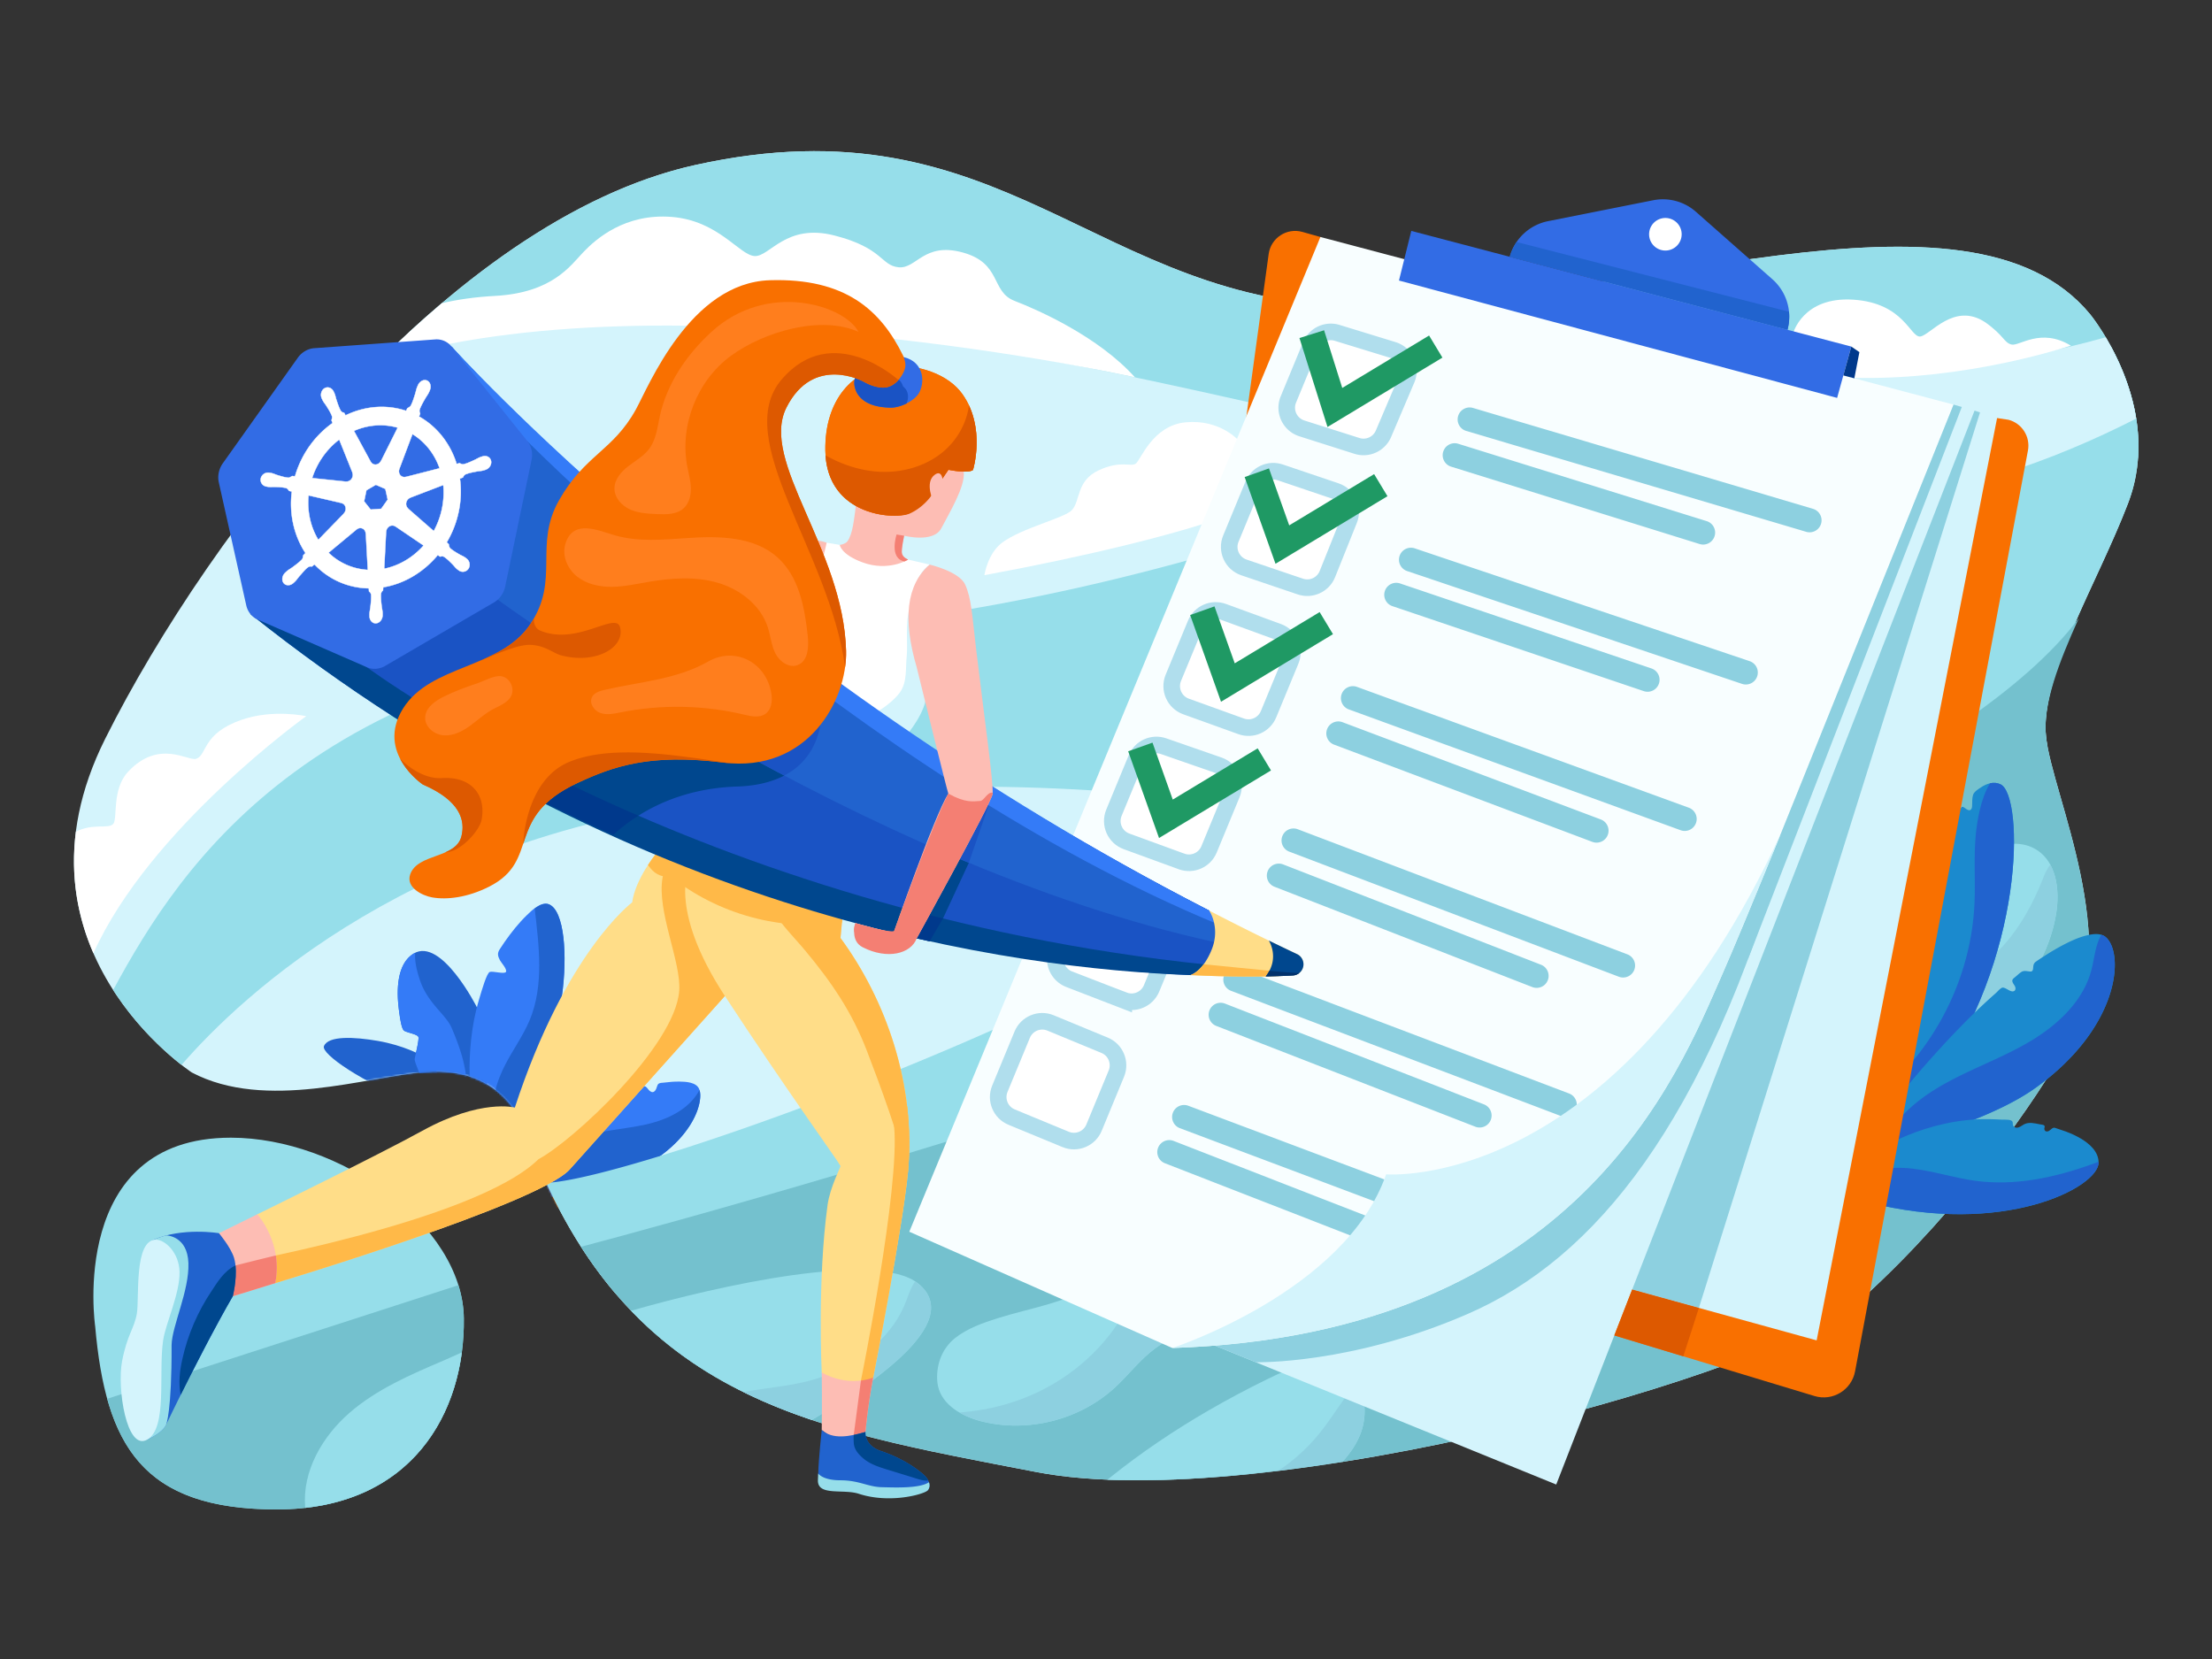 <svg viewBox="0 0 1200 900" xmlns="http://www.w3.org/2000/svg"><rect x="0" y="0" width="1200" height="900" fill="#333333" stroke="none"/><g fill="none" fill-rule="evenodd"><path d="M104.074 581.83s-103.663-67.771-47-181.057c56.663-113.286 186.048-281.486 319.891-311.206 168.333-37.378 217.5 75.824 361 76.641 143.5.815 329.815-76.042 395.975 4.354 0 0 40.77 49.586 20.52 102.461-16.79 43.854-48 94.287-44.5 126.644 3.5 32.356 42.4 110.844 11.7 166.6-16.41 29.813-57.53 89.1-110.353 137.18-45.963 41.839-325.342 119.076-449.342 95.076S337.378 759.85 284.298 612.189c0 0-10.506-34.008-53.333-30.666-32.052 2.501-86.752 21.421-126.891.307" fill="#D4F4FC"></path><mask id="mask-2" fill="#fff"><path d="M376.965 89.567c-133.843 29.72-263.228 197.92-319.891 311.206-12.125 24.242-16.91 46.396-16.938 66.251v.378c.112 72.701 63.938 114.428 63.938 114.428 40.139 21.114 94.839 2.195 126.891-.306 42.826-3.343 53.333 30.665 53.333 30.665 53.079 147.66 153.667 162.334 277.666 186.334 124 24 403.379-53.237 449.343-95.076 52.823-48.08 93.943-107.367 110.353-137.18 30.7-55.756-8.2-134.243-11.7-166.6-3.5-32.356 27.71-82.79 44.5-126.644 20.25-52.875-20.52-102.46-20.52-102.46-44.29-53.816-142.412-37.171-245.492-20.527-50.915 8.22-103.039 16.442-150.484 16.172C614.785 165.507 561.124 82 441.922 82c-19.663 0-41.121 2.275-64.957 7.567z"></path></mask><path d="M235.719 577.4c-.686-.393-7.409-5.03-7.409-5.03s-9.15-5.236-23.313-7.681c-12.908-2.228-26.908-2.916-29.257 2.833-1.725 4.224 21.331 20.04 49.666 30.756 28.336 10.717 17.5 4.917 17.5 4.917l-7.187-25.795z" fill="#2163CE" mask="url(#mask-2)"></path><path d="M258.711 546.418s-19.247-38.145-34.247-29.145c-9.316 5.589-9.375 20.147-8.082 30.377.789 6.243 1.528 10.009 2.591 11.259 1.062 1.25 7.428 1.989 7.991 3.614.562 1.625-1.938 10.938-2 12-.063 1.063.873 3.366 2.726 8.072 3.296 8.373 9.691 20.986 19.774 26.428h10.5l6.25-21.25-5.503-41.355z" fill="#2163CE" mask="url(#mask-2)"></path><path d="M227.9 531.976c-1.655-4.842-2.999-9.97-2.684-15.112a9.715 9.715 0 00-.752.409c-9.316 5.589-9.375 20.146-8.082 30.377.789 6.242 1.529 10.009 2.591 11.259 1.063 1.25 7.429 1.989 7.991 3.614.563 1.625-1.937 10.937-2 12-.062 1.062.874 3.365 2.727 8.071 3.296 8.373 9.69 20.986 19.773 26.429h5.813l.001-.092c-.118-19.581 2.019-27.408-8.314-51.408-3.079-7.151-12.834-13.167-17.064-25.547" fill="#347BF7" mask="url(#mask-2)"></path><path d="M308.964 627.689c2.333.667 60.51-4.765 60.515 12.976.002 10.483-40.515 18.024-71.182 14.358-30.667-3.667 1.667-24.786 1.667-24.786l9-2.548z" fill="#F97000" mask="url(#mask-2)"></path><path d="M338.464 592.38c1.647-1.008 3.955-1.376 5.789-1.869 1.409-.379 3.823-1.491 5.257-1.282 1.462.213 1.952 1.905 3.207 2.765.414.283.895.529 1.395.481.633-.06 1.127-.564 1.5-1.078.633-.872.826-2.668 1.51-3.337.718-.702 2.101-.622 3.059-.742 2.797-.354 5.621-.599 8.441-.561 3.412.046 9.071.274 10.675 4.018 3.588 8.371-7.145 47.748-85.333 59.473l-23.775-16.093 68.275-41.775" fill="#347BF7" mask="url(#mask-2)"></path><path d="M293.964 650.249c76.706-11.504 88.487-49.615 85.52-58.961-5.464 10.462-17.299 16.058-28.831 18.676-11.622 2.639-23.762 3.048-35.033 6.918-13.362 4.589-24.923 14.144-32.088 26.306l10.432 7.061z" fill="#2163CE" mask="url(#mask-2)"></path><path d="M257.714 604.523l-1.354-2.164s-5.424-30.312 3.536-60.215c1.503-5.016 4.151-14.288 5.818-14.871 1.666-.584 7.916 1.333 8.75 0 .854-1.368-2.63-5.142-3.227-6.294-1.257-2.431-1.593-3.877.024-6.258.868-1.277 1.69-2.583 2.579-3.847 3.558-5.068 7.443-10.005 11.897-14.319 2.666-2.582 7.665-7.578 11.893-6.032 8.667 3.166 10.265 28.219 7.216 49.692-3.049 21.474-14.716 58.141-14.716 58.141l-5.833 13.833-26.583-7.666z" fill="#347BF7" mask="url(#mask-2)"></path><path d="M297.63 490.523c-2.061-.753-4.712.299-7.558 2.346 2.333 20.322 5.128 41.656-2.716 60.522-3.62 8.704-9.331 16.368-13.565 24.789-3.162 6.29-10.289 22.495-1.004 26.179 3.856 1.529 8.925 1.92 14.157 1.552l3.186-7.555s11.667-36.667 14.716-58.141c3.049-21.473 1.451-46.526-7.216-49.692" fill="#2163CE" mask="url(#mask-2)"></path><path d="M642.267 679.616c13.978-2.792 28.441-6.163 39.542-15.104 13.166-10.607 19.565-27.413 23.826-43.774 13.235-50.829 11.05-105.565-6.191-155.178C627.064 537 344.92 640.002 296.315 641.682c.701 1.591-12.018-29.493-12.018-29.493 13.506 37.57 30.092 66.516 49.352 89.211 103.628 1.603 207.225-1.527 308.618-21.784m345.925-275.582H1110.6a68.032 68.032 0 01-.64-4.367c-3.5-32.357 27.71-82.79 44.5-126.644 12.89-33.646 1.06-65.957-9.24-85.011H988.192v216.022z" fill="#96DEEA"></path><path d="M737.964 166.208c-143.5-.816-192.667-114.019-361-76.641-54.03 11.997-107.33 46.568-155.417 90.977 95.129-10.048 191.619-8.49 286.308 4.807 105.253 14.781 207.678 43.791 312.057 63.383 104.379 19.593 213.119 29.609 316.638 6.251 7.88-1.777 15.81-3.8 23.34-6.608 2.95-42.667-25.95-77.815-25.95-77.815-66.16-80.396-252.476-3.539-395.976-4.354" fill="#96DEEA"></path><path d="M1142.35 182.951c-52.77 14.98-108.169 20.673-162.877 16.669l11.18-4.235c-11.165 2.836-22.428 6.335-31.738 13.118-9.31 6.783-16.472 17.427-16.413 28.946.076 14.442 11.577 26.928 24.997 32.264 13.421 5.337 28.395 4.864 42.764 3.407 51.897-5.263 102.137-22.325 148.617-46.033-2.92-18.335-10.49-33.984-16.53-44.136" fill="#D4F4FC"></path><path d="M1109.96 399.667c-1.89-17.498 6.9-40.098 17.73-64.198-113.563 151.672-730.844 319.273-812.495 340.908 56.882 88.691 143.742 102.205 246.769 122.146 124 24 403.379-53.237 449.344-95.076 52.822-48.08 93.942-107.367 110.352-137.18 30.7-55.756-8.2-134.244-11.7-166.6" fill="#74C1CE"></path><path d="M1040.18 497.717a102.038 102.038 0 0127.43-30.248c10.81-7.922 25.9-13.6 37.24-6.446 10.84 6.841 12.68 22.018 10.59 34.67-5.04 30.597-27.37 57.743-56.41 68.597-2.63.984-5.6 1.836-8.19.756-2.12-.883-3.54-2.883-4.74-4.843-12.96-21.139-13.201-49.444-.61-70.802" fill="#96DEEA"></path><path d="M1115.44 495.693c1.46-8.873.98-18.977-3.16-26.587-2.05 2.444-3.21 5.578-4.4 8.571-4.92 12.302-11.67 24.68-20.47 34.662-6 6.809-16.8 11.955-21.06 20.04-5.26 9.966-2.2 19.895 4.49 26.395 23.16-13.046 40.27-36.783 44.6-63.081" fill="#8DD0E0"></path><path d="M451.255 297.962l-2.813-3.529s-12.853-5.388-19.853 5.862c-3.32 5.336-3.585 26.258-3.585 26.258l5.293 8.002 27.125-14.426-6.167-22.167z" fill="#FDBDB4"></path><path d="M731.046 744.771c-6.108-4.626-14.346-5.691-21.912-4.48-7.567 1.21-14.634 4.472-21.518 7.839-10.872 5.318-21.571 10.992-32.042 17.062-18.543 10.75-36.384 22.744-53.106 36.162-.584.47-1.155.952-1.736 1.424 37.338 1.38 81.895-2.644 127.752-9.99 3.729-4.137 6.911-8.679 9.107-13.807 4.927-11.503 3.432-26.654-6.545-34.21" fill="#96DEEA"></path><path d="M715.955 777.397a99.715 99.715 0 01-19.246 18.231c-1.038.75-2.182 1.456-3.383 2.145a965.213 965.213 0 0035.159-4.986c3.729-4.136 6.91-8.678 9.108-13.806 3.927-9.172 3.756-20.653-1.527-28.765-7.451 8.452-13.037 18.4-20.111 27.181" fill="#8DD0E0"></path><path d="M497.964 696.189c-22.268-17.778-107.459 1.057-155.585 14.889 27.943 29.126 60.979 46.757 98.03 59.23 26.046-15.526 85.023-52.188 57.555-74.119" fill="#96DEEA"></path><path d="M497.964 696.189c-.462-.368-.96-.715-1.475-1.053-2.128 2.887-3.483 6.838-4.746 10.271-7.139 19.419-24.906 33.408-44.194 40.893-14.573 5.656-29.442 6.045-44.272 8.864 11.863 5.847 24.254 10.808 37.132 15.143 26.046-15.525 85.023-52.187 57.555-74.118" fill="#8DD0E0"></path><path d="M686.25 677.205c-5.113-5.767-12.317-9.158-19.312-12.397-6.843-3.17-13.792-6.373-21.236-7.592-7.443-1.219-15.572-.227-21.569 4.348-6.777 5.169-9.699 13.817-14.529 20.84-9.389 13.655-25.696 20.719-41.613 25.332-8.783 2.546-17.713 4.57-26.444 7.298-8.182 2.557-16.895 5.593-23.628 11.024-3.687 2.974-6.457 7.038-7.998 11.509-1.482 4.301-2.034 9.835-1.084 14.29 2.22 10.4 13.104 16.522 23.405 19.16 25.152 6.44 53.351-.636 72.48-18.19 6.674-6.125 12.268-13.387 19.227-19.187 15.213-12.68 35.38-17.23 53.44-25.358 4.956-2.23 10.056-5.005 12.708-9.75 3.758-6.728 1.266-15.559-3.847-21.327" fill="#96DEEA"></path><path d="M683.728 681.74c-6.297-2.616-13.562-1.289-19.916 1.185-6.355 2.473-12.275 6.04-18.798 8.03-7.352 2.244-15.451 2.489-22.038 6.453-7.207 4.338-11.251 12.276-15.802 19.351-6.637 10.318-15.181 19.361-24.95 26.77-17.595 13.345-38.549 20.868-60.482 22.625-.403.032-.833.073-1.279.12 3.65 2.142 7.755 3.712 11.779 4.742 25.151 6.442 53.35-.635 72.479-18.189 6.675-6.125 12.269-13.387 19.228-19.188 15.213-12.679 35.38-17.229 53.439-25.357 4.956-2.23 10.057-5.005 12.708-9.75 1.848-3.307 2.179-7.122 1.438-10.831-2.144-2.562-4.708-4.674-7.806-5.961" fill="#8DD0E0"></path><path d="M61.563 536.744c-.062.114-.117.224-.18.338 13.077 20.382 28.859 34.218 37.084 40.64 32.14-37.106 127.937-128.432 303.545-144.955 264.314-24.868 385.995 35.284 385.995 35.284l94.309-253.014S651.185 332.571 409.709 343.239C171.205 353.777 98.114 469.473 61.563 536.744m63.734 80.445c58.724.048 125.667 47 126.333 98 .667 51-28.268 103.667-101.467 103.667s-92.866-35-98.533-99.333c0 0-15-102.405 73.667-102.334" fill="#96DEEA"></path><path d="M504.339 306.295s-42.646-10.112-55.896-11.862c-4.854 23.362-12.563 28.577-13.313 29.577l-2.166 38.816 56.833 36.114s6.5-3.75 7.5-11.583 1.446-19.985 1.446-19.985c-14.246-49.743 5.596-61.077 5.596-61.077" fill="#FFF"></path><path d="M491.964 398.606s10.796-12.5 10.601-22.541c-.153-7.896-2.179-20.589-2.179-20.589-3.421-11.945-6.806-25.509-7.093-24.641-2.209 6.66-.787 19.203-1.385 24.908-.719 6.87.318 14.112-3.632 19.78-2.939 4.219-9.937 9.562-13.183 10.829l16.871 12.254z" fill="#D4F4FC"></path><path d="M150.164 818.856c73.2 0 102.134-52.667 101.467-103.667-.079-6.075-1.109-12.092-2.944-17.98-52.575 16.972-130.936 42.335-190.534 61.633 10.884 39.136 35.484 60.014 92.011 60.014" fill="#74C1CE"></path><path d="M1057.41 448.894c.51-1.489 1.64-2.977 2.45-4.309.92-1.522 1.88-3.02 2.88-4.49.34-.497 1.14-2.19 1.71-2.375.56-.184 1.84.939 2.34 1.253.56.353 1.22.719 1.86.535.45-.129.78-.511.96-.94.18-.428.23-.899.25-1.362.11-2.009-.09-4.111.55-6.05.58-1.734 2.83-3.062 4.31-4.044 3.13-2.081 7.02-3.356 10.6-1.611 12.69 6.177 13.61 94.862-37.68 164.194l-41.217 9.068s50.957-149.798 50.987-149.869" fill="#1B8ACE"></path><path d="M1047.64 589.695c51.29-69.332 50.37-158.017 37.68-164.193-1.86-.909-3.78-1.028-5.7-.598-5.2 8.219-7.09 20.952-7.77 27.973-1.19 12.357-.13 24.821-.69 37.223-1.69 37.54-18.91 74.146-46.756 99.381-2.462 2.231-5.053 4.455-7.272 6.926l30.508-6.712z" fill="#2163CE"></path><path d="M1142.5 508.49a6.035 6.035 0 00-1.76-1.104c-2.69-1.121-5.89-.629-8.63.04-4.27 1.044-8.34 2.885-12.24 4.893-3.54 1.827-6.98 3.859-10.34 6.016-1.66 1.063-3.32 2.137-4.93 3.262-1.27.888-1.49 1.737-1.62 3.367-.05.707-.1 1.546-.71 1.909-.37.221-.84.183-1.26.139-1.45-.15-2.89-.577-4.19.146-1.27.711-2.5 2.009-3.65 2.92-1.09.864-1.95 1.472-1.24 3.006.34.732.89 1.35 1.22 2.087.33.736.38 1.706-.21 2.256-.38.352-.95.449-1.46.375-.51-.075-.99-.299-1.46-.521-1.03-.487-2.91-1.834-3.91-1.434-1.19.477-2.51 2.149-3.48 2.997a279.802 279.802 0 00-6.9 6.254c-31.52 29.498-59.727 67.546-59.727 67.546l3 12c35.737-10.553 66.457-20.792 85.937-34.967 45.11-32.837 47.45-72.208 37.56-81.187" fill="#1B8ACE"></path><path d="M1142.5 508.49c-.71-.646-1.59-1.091-2.61-1.376a34.557 34.557 0 00-1.75 3.98c-1.77 4.928-2.25 10.222-3.6 15.285-4.59 17.213-18.88 30.233-34.29 39.181-15.4 8.95-32.44 14.828-47.81 23.822-14.073 8.227-27.169 19.908-32.703 35.045 35.413-10.477 65.853-20.671 85.203-34.75 45.11-32.837 47.45-72.208 37.56-81.187" fill="#2163CE"></path><path d="M1017.477 624.644s27.393-18.122 61.523-17.515c2.45.043 4.9.135 7.34.279 1.47.086 5.27-.427 5.56 1.587.07.533 0 1.093.19 1.595.28.722 1.08 1.152 1.85 1.181.77.029 1.52-.275 2.2-.659.67-.385 1.29-.855 1.98-1.206 2.63-1.339 5.76-.522 8.49.027 1.22.245 3.11.137 2.53 1.811-.22.635-.08 1.432.47 1.824.53.386 1.3.282 1.88-.031.58-.315 1.05-.804 1.57-1.213 1.26-.991 1.91-.383 3.25.031 1.46.452 2.91.93 4.35 1.464 2.8 1.045 5.54 2.283 8.12 3.805 4.69 2.772 9.7 7.096 9.7 13.02 0 13.5-51.5 40.5-125.503 21.5l4.5-27.5z" fill="#1B8ACE"></path><path d="M1071.74 640.597c-11.5-1.552-22.64-5.254-34.172-6.61-7.26-.855-14.93-.638-21.86 1.473l-2.731 16.684c74.003 19 125.503-8 125.503-21.5 0-.133-.02-.263-.03-.395-1.16.439-2.33.872-3.5 1.294-20.21 7.298-41.91 11.928-63.21 9.054" fill="#2163CE"></path><path d="M968.443 183.993l4.241-2.995s5.197-20.237 32.785-18.423c27.589 1.815 30.856 20.691 36.301 19.966 5.44-.727 18.33-18.876 35.21-7.714 10.35 7.351 10.06 10.982 14.23 12.071 4.18 1.089 15.84-9.375 32.25.625-42.33 13.3-102.663 23.035-152.036 14.027l-2.981-17.557zm-302.5 95.748c-26.979 9.998-78.102 22.387-131.913 32.285 0 0 1.678-11.636 9.559-17.594 10.626-8.032 34.125-13.409 38-17.784 4.573-5.163 2.313-15.836 14.385-21.488 12.072-5.652 17.424-1.729 20.15-3.63 2.724-1.9 9.041-20.723 27.08-22.433 18.04-1.709 28.862 9.015 31.01 12.637 2.147 3.621.709 29.439.709 29.439l-8.98 8.568z" fill="#FFF"></path><path d="M688.247 137.803c1.195-8.719 9.819-14.371 18.291-11.988l9.782 2.75 45.645 50.354 327.655 48.814c7.34 1.949 11.93 9.227 10.53 16.689l-93.785 499.545c-1.9 10.124-12.168 16.357-22.026 13.372L618.465 646.555l69.782-508.752z" fill="#F97000"></path><path fill="#D4F4FC" d="M1065.31 225.395l5.23-2.786 12.9 4.036-97.916 500.505-138.604-38.205 132.736-441.926z"></path><path fill="#D4F4FC" d="M635.801 720.513l208.445 84.836 226.944-582.612-11.39-3.24-87.836 7.026z"></path><path d="M681.237 739.005s51.909 1.363 115.394-26.381c68.646-30 128.721-103.293 172.334-255.495l-2.588-5.556-325.079 256.95-5.32.666 23.101 20.797 22.158 9.019z" fill="#8DD0E0"></path><path d="M493.293 668.205l223.026-539.64 343.481 90.933s-102.721 257.63-125.836 309.869c-23.116 52.239-78 194.656-297.986 201.918l-142.685-63.08z" fill="#F8FEFF"></path><path d="M736.143 241.905l-29.892-9.509c-6.561-2.087-9.935-9.34-7.305-15.703l12.135-29.362a11.762 11.762 0 0114.323-6.753l30.347 9.314c6.677 2.049 10.109 9.43 7.371 15.856l-12.59 29.556a11.764 11.764 0 01-14.389 6.601z" fill="#FFF"></path><path d="M736.143 241.905l-29.892-9.509c-6.561-2.087-9.935-9.34-7.305-15.703l12.135-29.362a11.762 11.762 0 0114.323-6.753l30.347 9.314c6.677 2.049 10.109 9.43 7.371 15.856l-12.59 29.556a11.764 11.764 0 01-14.389 6.601z" stroke="#B0DEED" stroke-width="9"></path><path d="M705.413 318.197l-30.577-10.365c-6.438-2.182-9.692-9.352-7.095-15.634l12.11-29.301c2.366-5.725 8.768-8.635 14.637-6.651l30.267 10.229c6.396 2.162 9.664 9.253 7.152 15.521l-11.798 29.436c-2.325 5.8-8.778 8.77-14.696 6.765z" fill="#FFF"></path><path d="M705.413 318.197l-30.577-10.365c-6.438-2.182-9.692-9.352-7.095-15.634l12.11-29.301c2.366-5.725 8.768-8.635 14.637-6.651l30.267 10.229c6.396 2.162 9.664 9.253 7.152 15.521l-11.798 29.436c-2.325 5.8-8.778 8.77-14.696 6.765z" stroke="#B0DEED" stroke-width="9"></path><path d="M673.316 394.035l-29.896-10.773c-6.313-2.275-9.447-9.36-6.884-15.561l12.097-29.271c2.409-5.828 8.983-8.719 14.906-6.557l29.846 10.894c6.285 2.294 9.393 9.361 6.838 15.544l-12.048 29.15c-2.401 5.809-8.945 8.705-14.859 6.574z" fill="#FFF"></path><path d="M673.316 394.035l-29.896-10.773c-6.313-2.275-9.447-9.36-6.884-15.561l12.097-29.271c2.409-5.828 8.983-8.719 14.906-6.557l29.846 10.894c6.285 2.294 9.393 9.361 6.838 15.544l-12.048 29.15c-2.401 5.809-8.945 8.705-14.859 6.574z" stroke="#B0DEED" stroke-width="9"></path><path d="M640.993 467.332l-29.847-10.894c-6.284-2.294-9.393-9.36-6.838-15.543l12.184-29.481c2.381-5.761 8.843-8.665 14.731-6.619l30.038 10.433c6.388 2.218 9.595 9.354 7.012 15.605l-12.375 29.942c-2.408 5.827-8.982 8.719-14.905 6.557z" fill="#FFF"></path><path d="M640.993 467.332l-29.847-10.894c-6.284-2.294-9.393-9.36-6.838-15.543l12.184-29.481c2.381-5.761 8.843-8.665 14.731-6.619l30.038 10.433c6.388 2.218 9.595 9.354 7.012 15.605l-12.375 29.942c-2.408 5.827-8.982 8.719-14.905 6.557z" stroke="#B0DEED" stroke-width="9"></path><path d="M609.621 542.663l-29.618-11.446c-6.16-2.38-9.153-9.364-6.632-15.466l12.079-29.225c2.458-5.949 9.241-8.817 15.221-6.437l29.497 11.739c6.093 2.425 9.026 9.363 6.522 15.424l-11.957 28.932c-2.441 5.906-9.151 8.783-15.112 6.479z" fill="#FFF"></path><path d="M609.621 542.663l-29.618-11.446c-6.16-2.38-9.153-9.364-6.632-15.466l12.079-29.225c2.458-5.949 9.241-8.817 15.221-6.437l29.497 11.739c6.093 2.425 9.026 9.363 6.522 15.424l-11.957 28.932c-2.441 5.906-9.151 8.783-15.112 6.479z" stroke="#B0DEED" stroke-width="9"></path><path d="M578.132 618.139l-29.338-12.124c-6.004-2.481-8.86-9.361-6.379-15.365l12.125-29.338c2.482-6.004 9.361-8.86 15.365-6.379l29.338 12.125c6.004 2.481 8.86 9.361 6.378 15.365l-12.125 29.338c-2.481 6.004-9.36 8.86-15.364 6.378z" fill="#FFF"></path><path d="M578.132 618.139l-29.338-12.124c-6.004-2.481-8.86-9.361-6.379-15.365l12.125-29.338c2.482-6.004 9.361-8.86 15.365-6.379l29.338 12.125c6.004 2.481 8.86 9.361 6.378 15.365l-12.125 29.338c-2.481 6.004-9.36 8.86-15.364 6.378z" stroke="#B0DEED" stroke-width="9"></path><path d="M791.268 225.036c-1.492 3.566.44 7.64 4.147 8.739l184.425 54.728a6.5 6.5 0 007.844-3.721c1.495-3.567-.437-7.642-4.145-8.743l-184.425-54.727a6.5 6.5 0 00-7.846 3.724m134.617 57.681l-134.806-41.974a6.499 6.499 0 00-7.928 3.698v.001a6.498 6.498 0 004.064 8.713l134.806 41.974a6.498 6.498 0 008.137-4.273 6.499 6.499 0 00-4.273-8.139M763.36 309.8l181.67 61.199a6.498 6.498 0 008.07-3.648l.001-.001a6.5 6.5 0 00-3.921-8.671L767.51 297.48a6.5 6.5 0 00-8.071 3.651v.001a6.5 6.5 0 003.921 8.668m132.528 52.817l-136.335-46.095a6.5 6.5 0 10-4.164 12.315l136.336 46.094a6.498 6.498 0 008.238-4.075 6.498 6.498 0 00-4.075-8.239m-164.1 22.258l179.834 65.479a6.5 6.5 0 104.447-12.214l-179.834-65.48a6.5 6.5 0 10-4.447 12.215m136.635 59.671l-140.114-52.753a6.5 6.5 0 00-8.287 3.574v.001a6.5 6.5 0 003.706 8.591l140.115 52.752a6.5 6.5 0 008.373-3.792v-.001a6.5 6.5 0 00-3.793-8.372m-168.999 17.473l178.794 67.857a6.499 6.499 0 008.301-3.566l.001-.001a6.5 6.5 0 00-3.689-8.588l-178.795-67.856a6.499 6.499 0 00-8.301 3.568l-.001.002a6.498 6.498 0 003.69 8.584m136.55 61.34l-139.859-54.413a6.5 6.5 0 00-8.353 3.549l-.001.001a6.499 6.499 0 003.64 8.564l139.86 54.413a6.498 6.498 0 008.413-3.7l.001-.001a6.499 6.499 0 00-3.701-8.413m-168.132 14.165l178.757 67.843a6.5 6.5 0 008.301-3.567l.001-.001a6.5 6.5 0 00-3.689-8.588L672.454 525.37a6.499 6.499 0 00-8.301 3.569l-.001.001a6.499 6.499 0 003.69 8.584m137.202 61.587l-140.509-54.666a6.499 6.499 0 00-8.352 3.549l-.001.001a6.498 6.498 0 003.639 8.564l140.51 54.666a6.498 6.498 0 008.413-3.7l.001-.001a6.499 6.499 0 00-3.701-8.413m-165.029 12.901l108.359 40.733a6.5 6.5 0 008.364-3.777v-.002a6.5 6.5 0 00-3.789-8.39l-108.36-40.732a6.5 6.5 0 00-4.574 12.168m-8.048 19.048l110.76 43.105a6.499 6.499 0 008.414-3.701l.001-.001a6.5 6.5 0 00-3.7-8.413l-110.761-43.104a6.498 6.498 0 00-8.353 3.549h-.001a6.5 6.5 0 003.64 8.565" fill="#8DD0E0"></path><path d="M751.964 637.07c-22 63.548-115.986 94.215-115.986 94.215 219.986-7.262 274.87-149.679 297.986-201.918 6.222-14.061 18.211-43.003 32.412-77.793-89.588 196.05-214.412 185.496-214.412 185.496" fill="#D4F4FC"></path><path stroke="#1F9964" stroke-width="14" d="M711.63 181.273l12.539 39.77 54.722-33.031m-97.077 68.444l13.863 38.97 53.398-32.231m-96.819 68.108l13.863 38.97 53.398-32.231m-100.89 67.181l13.863 38.97 53.397-32.23"></path><path fill="#8DD0E0" d="M1071.19 222.737l2.96 1.002L921.638 709.54l-36.186-9.974z"></path><path d="M615.72 204.705c-19.823-22.072-52.319-36.462-65.339-41.482-13.019-5.022-6.81-20.485-28.245-26.29-20.988-5.686-24.973 9.036-34.661 8.06-9.689-.976-8.275-10.418-34.724-17.223-26.447-6.804-35.107 11.543-43.347 11.138-8.241-.404-19.581-19.232-45.014-21.231-25.432-1.999-41.137 11.998-47.997 19.171-6.861 7.171-16.689 21.996-47.878 23.68-11.062.598-20.604 2.027-28.82 3.958-11.711 9.919-23.16 20.477-34.285 31.514 156.666-48.213 410.31 8.705 410.31 8.705" fill="#FFF"></path><path d="M364.63 460.023l-8.543 2.867s-11.457 13.961-13.123 26.63c0 0-36 26.669-63.667 111.336 0 0-18.333-5-50.333 12.667-23.23 12.824-89.379 45.234-89.379 45.234l-20.798 37.432 30.539-.106s141.971-42.56 159.638-61.56l96.333-107.667-2.333-55.833-38.334-11z" fill="#FD8"></path><path d="M404.465 508.834c-.355-7.52-.687-15.036-.878-22.598-.204-8.087-1.127-16.446-5.197-23.436-4.071-6.99-11.994-12.275-19.99-11.049-10.849 1.662-17.068 13.556-18.962 24.367-3.224 18.405 10.188 45.568 9.026 61.405-2.207 30.054-57.834 81.5-76.334 91.333-34.98 34.333-173.342 58.333-173.342 58.333v9l30.538-.106s141.971-42.56 159.638-61.56l96.333-107.667c-.252-6.026-.549-12.025-.832-18.022" fill="#FFB948"></path><path d="M139.585 658.757c-12.34 6.098-20.797 10.246-20.797 10.246v27.186l7.51 7s9.003-2.71 23.028-7.107c4.363-21.939-9.74-37.325-9.74-37.325" fill="#FDBDB4"></path><path d="M149.327 696.083a42.92 42.92 0 00.33-15.001c-3.246.78-21.813 5.261-30.868 7.822v7.285l7.509 7s9.004-2.71 23.029-7.106" fill="#F47F73"></path><path d="M126.994 682.475c-1.691-5.74-8.206-13.472-8.206-13.472s-19.886-3.355-35.82 3.691l-3.17 108.33s8.339-3.523 10.339-8.189c0 0 19.66-41.146 36.16-69.646 0 0 3.168-12.333.697-20.714" fill="#2163CE"></path><path d="M102.214 685.273c-.495-14.856-11.788-15.057-12.005-15.06-2.449.631-4.888 1.441-7.24 2.481l-3.172 108.33s8.34-3.522 10.34-8.188c0 0 3.077-6.875 2.952-43.188.206-10.324 9.625-29.375 9.125-44.375" fill="#96DEEA"></path><path d="M84.63 672.523c4.766 0 12.58 6.835 12.771 17.562.21 11.688-7.485 27.682-8.882 36.938-2.68 17.75 2.486 47.75-8.722 54s-16.333-28-13.583-42.5c2.75-14.5 6.5-17.5 8-25.75s-1.75-40.25 10.416-40.25" fill="#D4F4FC"></path><path d="M381.714 461.689l-7.58 8.408s-12.504 21.926 19.11 70.23c32.584 49.785 62.22 90.696 62.72 92.196.175.525-5.701 11.612-7.011 21.156-5.602 40.818-3.173 90.847-3.173 90.847s10.184 38.997 12.684 36.497 15.231-33.694 15.231-33.694 16.265-82.403 18.935-112.14c4.194-46.707-11.942-92.725-36.666-126.333l2-22-76.25-25.167z" fill="#FD8"></path><path d="M456.727 500.466l1.237-13.61-76.25-25.167-2.317 2.571-14.767-4.237-8.543 2.867s-2.064 2.518-4.566 6.381c.935 1.334 1.974 2.582 3.217 3.632 2.397 2.026 5.735 3.22 8.73 2.28 25.907 20.86 60.472 30.299 93.259 25.283" fill="#FFB948"></path><path d="M455.964 508.856l2-22-43.722-14.431c-1.23 5.294.505 12.559 3.076 17.917 4.613 9.618 12.625 17.081 19.452 25.277 14.398 17.284 25.47 33.486 33.527 54.491 7.337 19.127 17.29 45.852 22.15 66.96.068-.656.13-1.286.183-1.881 4.195-46.707-11.942-92.725-36.666-126.333" fill="#FFB948"></path><path d="M465.67 261.167l-1.307 12.874c-1.043 7.336-1.649 15.489-4.649 19.649-.75 1.041-2.647 1.729-4.143 1.925 0 0 .559 5.158 12.393 9.491 14.063 5.151 24.704-1.526 24.704-1.526s-3.163-1.141-3.436-3.682c-.255-2.356 1.248-9.273 1.248-9.273s15.954 4.134 20.205-4.081c4.251-8.216 13.206-22.831 12.114-30.69l-1.091-7.86-36.105-5.353-19.933 18.526z" fill="#FDBDB4"></path><path d="M244.981 188.012s141.188 167.177 410.997 305.98c0 0 13.569 33.114-10.154 34.992-98.22-4.572-307.793-34.566-510.031-195.966L244.98 188.012z" fill="#1A53C4"></path><path fill="#00478E" d="M538.464 430.773l-12.871 37.274-14.017 30.205-7.237 12.395-11.046-2.498zM420.63 355.189l-139.229 72.863a900.555 900.555 0 0051.328 24.826c12.506-11.437 34.238-25.134 67.235-26.19 57.333-1.834 47.775-58.334 47.775-58.334l-27.109-13.165z"></path><path d="M447.74 244.523c.597 36.273 39.645 37.808 46.173 33.552 6.528-4.255 8.592-6.814 8.592-6.814l12.038-16.411s10.288 2.199 13.293.117c0 0 7.141-22.982-5.699-41.113-7.732-10.919-23.918-16.245-38.846-15.28-20.432 1.321-36.008 18.181-35.551 45.949" fill="#F97000"></path><path d="M447.74 244.523c.597 36.273 39.645 37.808 46.173 33.552 6.528-4.255 8.592-6.814 8.592-6.814l12.038-16.411s10.288 2.199 13.293.117c0 0 7.141-22.982-5.699-41.113-7.732-10.919-23.918-16.245-38.846-15.28-20.432 1.321-36.008 18.181-35.551 45.949" fill="#F97000"></path><path d="M244.981 188.012l-10.121 13.441 16.104 114.07 19.054 9.777s194.821 143.598 390.321 186.098l2.438-7.625-6.799-9.781c-253.539-129.585-410.997-305.98-410.997-305.98" fill="#2163CE"></path><path d="M518.451 465.055a998.736 998.736 0 007.143 2.992l12.871-37.274-20.014 34.282zM420.63 355.189l-57.95 30.327c18.832 11.194 39.944 23.171 62.763 35.217 28.633-14.896 19.021-52.127 19.021-52.127l-23.834-13.417z" fill="#1A53C4"></path><path d="M244.981 188.012l-10.466 13.899 24.449 28.775 27.203 8.733s178.797 181.104 374.797 262.104l-4.986-7.531c-251.922-129.476-410.997-305.98-410.997-305.98" fill="#347BF7"></path><path d="M142.577 324.009l-6.783 9.009c207.412 165.53 415.314 192.545 510.03 195.966l10.163-5.556c-279.333-28.667-456.916-161.446-456.916-161.446l-56.494-37.973z" fill="#00478E"></path><path d="M500.682 495.492l-7.385 12.648 1.368.319 8.663 1.96c.336.074.677.152 1.012.225l7.237-12.392.001-.002c-3.66-.905-7.292-1.825-10.896-2.758m-167.945-42.62a96.558 96.558 0 0113.586-10.363 999.76 999.76 0 01-48.985-22.796l-15.943 8.343a901.267 901.267 0 0051.342 24.816" fill="#00398C"></path><path d="M504.339 306.295c-12.716 10.938-14.604 29.824-7.057 55.639 0 0 16.932 68.84 17.182 68.59-7.75 12.25-29.729 75.584-29.729 75.584l12.562 2.957s40.417-73.291 41.167-78.291-4.989-45.313-9.023-79.479c-2.095-17.739-2.447-26.666-5.852-34.166-3.229-7.111-19.25-10.834-19.25-10.834" fill="#FDBDB4"></path><path d="M465.49 200.701s-2.444 4.307-2.001 7.995c.762 6.343 6.152 12.288 19.742 12.447 5.55.065 12.853-3.824 15.223-7.782 3.418-5.711 3.011-16.963-8.184-19.635-4.501 1.945-24.78 6.975-24.78 6.975" fill="#326CE5"></path><path d="M489.964 209.726c-1.361-3.77-2.032-2.966-4.648-5.946a45.067 45.067 0 00-4.56-4.491c-7.554.843-15.267 1.412-15.267 1.412s-2.444 4.306-2.001 7.995c.762 6.342 6.153 12.288 19.743 12.447 2.716.031 5.852-.888 8.625-2.295 1.039-2.709 1.393-6.626-1.892-9.122" fill="#1A53C4"></path><path d="M458.993 353.023c.713 27.091-21.027 66.419-66.667 60.666-39.667-5-59.7 2.049-79.025 11.067-40 18.666-19.642 41.933-47.975 56.267-11.692 5.914-22.986 7.231-30.956 5.801-5.197-.933-14.316-5.337-11.836-12.468 4-11.5 24.75-8.5 27.792-20.667 2.17-8.679-.667-19.333-20.917-28.083 0 0-25.75-17.25-10.75-41.25s52.667-21.333 69-45.667c16.334-24.333 1.667-42.774 15.667-67.387s29.083-26.571 41.583-49.071c6.883-12.39 29.417-68.875 72.75-70.208 40.901-1.259 60.124 16.191 72.243 40.857.721 1.467 1.558 4.091 1.174 6.393-.5 3-4.083 9.416-9.75 10.75-5.667 1.333-12.667-2.917-12.667-2.917s-27.363-15.157-42.03 14.01c-14.667 29.166 30.905 76.49 32.364 131.907" fill="#F97000"></path><path d="M240.502 184.759a10.416 10.416 0 00-4.392-.62l-65.7 4.756c-3.386.245-6.73 2.194-8.83 5.149l-40.732 57.337c-1.872 2.633-2.739 6.013-2.345 9.154.047.384.112.765.193 1.141l14.898 66.74c.768 3.44 3.1 6.35 6.158 7.683l59.318 25.883c3.056 1.336 6.773 1.071 9.819-.7l59.064-34.455c3.046-1.775 5.356-5.021 6.095-8.573l14.345-68.856c.739-3.551-.105-7.329-2.227-9.979l-41.185-51.407a10.387 10.387 0 00-4.479-3.253" fill="#326CE5"></path><path d="M231.658 206.461c-1.767-.77-3.965.354-4.905 2.514-.015.033-.024.067-.037.101-.13.291-.297.64-.401.899-.502 1.263-.671 2.324-1.023 3.537-.804 2.572-1.467 4.707-2.432 6.537-.447.655-1.209 1.099-1.833 1.366l-.724 1.456a41.751 41.751 0 00-6.209-1.548c-9.211-1.551-18.416.034-26.634 4.01a61.332 61.332 0 01-.761-1.406c-.608-.165-1.27-.224-1.812-1.033-.967-1.685-1.632-3.717-2.44-6.168-.355-1.159-.528-2.19-1.031-3.378-.115-.27-.304-.648-.44-.934-.413-.882-1.072-1.534-1.824-1.897a3.232 3.232 0 00-3.09.128c-1.765 1.037-2.425 3.514-1.479 5.53.009.02.021.039.031.058.129.281.282.634.407.875.589 1.139 1.255 1.882 1.906 2.866 1.346 2.134 2.461 3.905 3.152 5.754.239.79-.118 1.841-.245 2.309l.586 1.455c-9.454 6.69-16.894 16.803-20.386 28.893l-1.526-.156c-.573.346-1.416.919-2.04.926-1.895-.149-3.839-.748-6.187-1.466-1.092-.363-1.973-.816-3.187-1.069-.267-.056-.651-.108-.95-.156l-.03-.003-.055-.007c-2.103-.321-4.146 1.057-4.577 3.104-.43 2.049.912 3.995 3.005 4.374.016.002.036.01.052.013.023.003.048 0 .071.005.292.05.653.124.915.157 1.236.156 2.235.028 3.4.042 2.48.091 4.537.158 6.363.631.74.25 1.254 1.124 1.527 1.517l1.51.346c-1.57 12.343 1.291 24.123 7.382 33.389l-1.251 1.282c-.051.686-.171 1.593-.584 2.114-1.395 1.499-3.274 2.903-5.395 4.459-1.007.707-1.933 1.192-2.942 2.063-.242.208-.58.542-.823.768-1.668 1.576-2.038 4.069-.824 5.594 1.222 1.536 3.582 1.508 5.282-.057.002-.003.007-.003.009-.006l.003-.007c.242-.221.573-.508.788-.721.952-.945 1.53-1.858 2.331-2.823 1.867-1.968 3.404-4.219 5.235-5.24.502-.278 1.093-.214 1.701-.137l1.356-1.127c6.053 6.374 13.993 10.843 23.198 12.395 2.099.353 4.194.539 6.281.576.031.486.075 1.415.093 1.651.462.436 1.015.798 1.158 1.804.156 2.019-.095 4.217-.391 6.875-.163 1.243-.433 2.291-.477 3.631-.012.306 0 .747.002 1.075.002 2.317 1.592 4.072 3.552 3.923 1.943-.147 3.52-2.112 3.543-4.406-.001-.331.007-.811-.004-1.129-.048-1.333-.325-2.335-.492-3.553-.3-2.613-.548-4.782-.396-6.825.139-1.026.69-1.463 1.152-1.967-.055-.206.063-1.181.088-1.654 11.357-1.884 21.889-8.209 29.579-17.466.382.252 1.04.706 1.252.859.633-.138 1.274-.401 2.11.053 1.588 1.017 3.036 2.48 4.788 4.239.802.844 1.384 1.672 2.339 2.472.201.169.504.377.741.556.018.014.033.035.052.05.012.008.032.019.044.028 1.701 1.277 4.041.939 5.25-.769 1.21-1.708.832-4.143-.835-5.466-.245-.189-.582-.476-.824-.647-1.012-.718-1.943-1.056-2.95-1.61-2.124-1.236-3.884-2.253-5.282-3.541-.545-.58-.639-1.667-.713-2.13l-1.111-.978a54.442 54.442 0 006.503-16.719c1.275-6.113 1.446-12.139.66-17.856.475-.186 1.368-.523 1.623-.625.328-.608.572-1.291 1.472-1.729 1.825-.751 3.881-1.136 6.362-1.601 1.164-.191 2.169-.203 3.403-.545.279-.078.677-.221.977-.317 2.123-.677 3.488-2.844 3.05-4.845-.438-2-2.509-3.075-4.631-2.397-.303.094-.706.212-.984.313-1.214.438-2.095 1.009-3.186 1.536-2.346 1.074-4.292 1.975-6.186 2.41-.794.126-1.642-.408-2.043-.615l-1.633.424c-3.443-11.031-10.653-20.271-20.389-25.704a95 95 0 01.611-1.604c-.225-.62-.564-1.215-.277-2.217.686-1.952 1.807-3.885 3.148-6.223.651-1.083 1.313-1.928 1.899-3.155.132-.279.297-.697.43-1.004.943-2.158.275-4.535-1.491-5.306zm-15.922 25.543l-9.009 18.042-.084.008c-.785 1.624-2.596 2.402-4.112 1.74a2.863 2.863 0 01-1.401-1.318l-.035.004-9.073-16.736c6.226-2.728 13.11-3.747 20.022-2.582 1.262.213 2.493.498 3.692.842zm8.018 3.5c6.845 4.162 11.993 10.725 14.723 18.532l-18.323 4.693-.038-.043c-1.639.445-3.241-.543-3.618-2.26a3.57 3.57 0 01.17-2.067l-.011-.012 7.097-18.843zm-39.731 2.956l7.164 17.844-.046.069c.661 1.579.006 3.534-1.508 4.425a3.074 3.074 0 01-1.926.423l-.04.053-18.334-1.917c2.78-8.601 8.046-15.844 14.69-20.897zm56.453 24.657c.413 4.143.204 8.477-.714 12.874a43.882 43.882 0 01-4.454 12.101l-13.944-12.193.02-.082c-1.259-1.069-1.442-3.079-.395-4.558a3.45 3.45 0 011.615-1.256l.009-.041 17.863-6.845zm-36.57-.123l5.146 2.247 1.278 5.794-3.545 4.988-5.686.426-3.563-4.473 1.247-5.991 5.123-2.991zm9.926 22.255c.223.082.431.2.626.336l.044-.025 15.302 10.368c-5.727 6.47-13.24 10.96-21.378 12.606l1.035-20.002.033-.021c.069-1.778 1.441-3.299 3.123-3.426.432-.032.841.024 1.215.164zm-28.006-12.139c1.264.575 1.979 2.043 1.654 3.595a3.677 3.677 0 01-.991 1.842l.018.088-13.823 14.214c-4.136-6.834-6.14-15.236-5.301-24.103l17.856 4.126.011.05c.201.043.396.106.576.188zm10.696 13.541c.45.175.856.472 1.185.885.43.54.659 1.196.686 1.875l.062.027 1.075 19.733a34.427 34.427 0 01-3.689-.42 32.967 32.967 0 01-17.604-8.903l15.171-12.606.014.006c.923-.788 2.109-.982 3.1-.597z" fill="#FFF"></path><path d="M231.658 206.461c-1.767-.77-3.965.354-4.905 2.514-.015.033-.024.067-.037.101-.13.291-.297.64-.401.899-.502 1.263-.671 2.324-1.023 3.537-.804 2.572-1.467 4.707-2.432 6.537-.447.655-1.209 1.099-1.833 1.366l-.724 1.456a41.751 41.751 0 00-6.209-1.548c-9.211-1.551-18.416.034-26.634 4.01a61.332 61.332 0 01-.761-1.406c-.608-.165-1.27-.224-1.812-1.033-.967-1.685-1.632-3.717-2.44-6.168-.355-1.159-.528-2.19-1.031-3.378-.115-.27-.304-.648-.44-.934-.413-.882-1.072-1.534-1.824-1.897a3.232 3.232 0 00-3.09.128c-1.765 1.037-2.425 3.514-1.479 5.53.009.02.021.039.031.058.129.281.282.634.407.875.589 1.139 1.255 1.882 1.906 2.866 1.346 2.134 2.461 3.905 3.152 5.754.239.79-.118 1.841-.245 2.309l.586 1.455c-9.454 6.69-16.894 16.803-20.386 28.893l-1.526-.156c-.573.346-1.416.919-2.04.926-1.895-.149-3.839-.748-6.187-1.466-1.092-.363-1.973-.816-3.187-1.069-.267-.056-.651-.108-.95-.156l-.03-.003-.055-.007c-2.103-.321-4.146 1.057-4.577 3.104-.43 2.049.912 3.995 3.005 4.374.016.002.036.01.052.013.023.003.048 0 .071.005.292.05.653.124.915.157 1.236.156 2.235.028 3.4.042 2.48.091 4.537.158 6.363.631.74.25 1.254 1.124 1.527 1.517l1.51.346c-1.57 12.343 1.291 24.123 7.382 33.389l-1.251 1.282c-.051.686-.171 1.593-.584 2.114-1.395 1.499-3.274 2.903-5.395 4.459-1.007.707-1.933 1.192-2.942 2.063-.242.208-.58.542-.823.768-1.668 1.576-2.038 4.069-.824 5.594 1.222 1.536 3.582 1.508 5.282-.057.002-.003.007-.003.009-.006l.003-.007c.242-.221.573-.508.788-.721.952-.945 1.53-1.858 2.331-2.823 1.867-1.968 3.404-4.219 5.235-5.24.502-.278 1.093-.214 1.701-.137l1.356-1.127c6.053 6.374 13.993 10.843 23.198 12.395 2.099.353 4.194.539 6.281.576.031.486.075 1.415.093 1.651.462.436 1.015.798 1.158 1.804.156 2.019-.095 4.217-.391 6.875-.163 1.243-.433 2.291-.477 3.631-.012.306 0 .747.002 1.075.002 2.317 1.592 4.072 3.552 3.923 1.943-.147 3.52-2.112 3.543-4.406-.001-.331.007-.811-.004-1.129-.048-1.333-.325-2.335-.492-3.553-.3-2.613-.548-4.782-.396-6.825.139-1.026.69-1.463 1.152-1.967-.055-.206.063-1.181.088-1.654 11.357-1.884 21.889-8.209 29.579-17.466.382.252 1.04.706 1.252.859.633-.138 1.274-.401 2.11.053 1.588 1.017 3.036 2.48 4.788 4.239.802.844 1.384 1.672 2.339 2.472.201.169.504.377.741.556.018.014.033.035.052.05.012.008.032.019.044.028 1.701 1.277 4.041.939 5.25-.769 1.21-1.708.832-4.143-.835-5.466-.245-.189-.582-.476-.824-.647-1.012-.718-1.943-1.056-2.95-1.61-2.124-1.236-3.884-2.253-5.282-3.541-.545-.58-.639-1.667-.713-2.13l-1.111-.978a54.442 54.442 0 006.503-16.719c1.275-6.113 1.446-12.139.66-17.856.475-.186 1.368-.523 1.623-.625.328-.608.572-1.291 1.472-1.729 1.825-.751 3.881-1.136 6.362-1.601 1.164-.191 2.169-.203 3.403-.545.279-.078.677-.221.977-.317 2.123-.677 3.488-2.844 3.05-4.845-.438-2-2.509-3.075-4.631-2.397-.303.094-.706.212-.984.313-1.214.438-2.095 1.009-3.186 1.536-2.346 1.074-4.292 1.975-6.186 2.41-.794.126-1.642-.408-2.043-.615l-1.633.424c-3.443-11.031-10.653-20.271-20.389-25.704a95 95 0 01.611-1.604c-.225-.62-.564-1.215-.277-2.217.686-1.952 1.807-3.885 3.148-6.223.651-1.083 1.313-1.928 1.899-3.155.132-.279.297-.697.43-1.004.943-2.158.275-4.535-1.491-5.306zm-15.922 25.543l-9.009 18.042-.084.008c-.785 1.624-2.596 2.402-4.112 1.74a2.863 2.863 0 01-1.401-1.318l-.035.004-9.073-16.736c6.226-2.728 13.11-3.747 20.022-2.582 1.262.213 2.493.498 3.692.842zm8.018 3.5c6.845 4.162 11.993 10.725 14.723 18.532l-18.323 4.693-.038-.043c-1.639.445-3.241-.543-3.618-2.26a3.57 3.57 0 01.17-2.067l-.011-.012 7.097-18.843zm-39.731 2.956l7.164 17.844-.046.069c.661 1.579.006 3.534-1.508 4.425a3.074 3.074 0 01-1.926.423l-.04.053-18.334-1.917c2.78-8.601 8.046-15.844 14.69-20.897zm56.453 24.657c.413 4.143.204 8.477-.714 12.874a43.882 43.882 0 01-4.454 12.101l-13.944-12.193.02-.082c-1.259-1.069-1.442-3.079-.395-4.558a3.45 3.45 0 011.615-1.256l.009-.041 17.863-6.845zm-36.57-.123l5.146 2.247 1.278 5.794-3.545 4.988-5.686.426-3.563-4.473 1.247-5.991 5.123-2.991zm9.926 22.255c.223.082.431.2.626.336l.044-.025 15.302 10.368c-5.727 6.47-13.24 10.96-21.378 12.606l1.035-20.002.033-.021c.069-1.778 1.441-3.299 3.123-3.426.432-.032.841.024 1.215.164zm-28.006-12.139c1.264.575 1.979 2.043 1.654 3.595a3.677 3.677 0 01-.991 1.842l.018.088-13.823 14.214c-4.136-6.834-6.14-15.236-5.301-24.103l17.856 4.126.011.05c.201.043.396.106.576.188zm10.696 13.541c.45.175.856.472 1.185.885.43.54.659 1.196.686 1.875l.062.027 1.075 19.733a34.427 34.427 0 01-3.689-.42 32.967 32.967 0 01-17.604-8.903l15.171-12.606.014.006c.923-.788 2.109-.982 3.1-.597z" stroke="#FFF" stroke-width=".208"></path><path d="M703.623 517.588a1398.992 1398.992 0 01-47.635-23.595c.022.033 6.218 9.052 1.352 21.156-4.868 12.107-11.497 13.829-11.516 13.834 29.294 1.433 48.858.605 55.567.211a6.094 6.094 0 004.237-2.072c2.671-3.053 1.664-7.804-2.005-9.534" fill="#FD8"></path><path d="M445.781 775.773s9.67 7.355 13.184 7.75c3.5.393 10.539-6.686 10.539-6.686s1.138-13.419 4.192-29.508c-14.935 5.471-27.914-2.803-27.915-2.803.253 15.264 0 31.247 0 31.247" fill="#FDBDB4"></path><path d="M424.063 205.85c-27.667 32.333 25.803 92.994 34.401 156.083.426-3.061.604-6.055.529-8.91-1.459-55.417-47.032-102.741-32.365-131.908 14.667-29.166 42.031-14.009 42.031-14.009s7 4.25 12.667 2.917c2.435-.573 4.483-2.088 6.07-3.864-.025-.024-35.676-32.631-63.333-.309" fill="#DD5900"></path><path d="M464.133 500.811s-3.294 9.399 3.831 13.045c13.491 6.903 26.25 3.542 29.333-4.792 0 0-10.27-7.069-12.25-4-1.02 1.584-20.914-4.253-20.914-4.253" fill="#F47F73"></path><path d="M239.771 422.106c-12.261.772-22.691-10.478-22.691-10.478l-.008.002c4.51 8.729 12.337 13.976 12.337 13.976 20.25 8.75 23.087 19.404 20.917 28.083-1.105 4.42-4.55 6.835-8.677 8.674 7.997.022 18.497-11.658 19.622-17.632 2.555-13.566-5.625-23.625-21.5-22.625m68.959-8.75c-24 10-24.925 44.5-24.925 44.5 3.669-10.903 7.238-22.714 29.495-33.1 19.325-9.018 39.359-16.067 79.026-11.067 1.611.203 3.189.344 4.741.438-27.653-3.896-64.34-10.77-88.337-.771m27.666-73c-2.207-8.95-23.304 10.247-43.5 1.667-1.688-.718-3.5-2.834-3.25-6.523l-.014-.008a53.456 53.456 0 01-1.973 3.197c-7.412 11.043-19.219 16.523-31.307 21.461l.033-.011c8.064-2.929 23-10.561 31.264-10.304 8 .25 12.542 4.542 16.622 5.646 18.669 5.053 34.859-4.04 32.125-15.125" fill="#DD5900"></path><path fill="#326CE5" d="M765.614 125.267l-6.681 26.922 237.698 63.667 7.693-27.844z"></path><path fill="#00398C" d="M1004.324 188.012l4.391 3.011-2.744 14.223-5.972-1.581z"></path><path d="M819.021 139.305a27.036 27.036 0 0120.788-19.325l57.031-11.347a27.042 27.042 0 0123.16 6.239l41.505 36.604a27.037 27.037 0 018.517 26.115l-.294 1.328-150.707-39.614z" fill="#326CE5"></path><path d="M912.297 126.992a8.834 8.834 0 11-17.667 0 8.834 8.834 0 0117.667 0" fill="#FFF"></path><path d="M250.544 733.663c-3.609 1.603-6.978 3.17-9.949 4.439-17.951 7.666-36.226 15.53-50.964 28.33-14.738 12.798-25.634 31.575-24.097 51.035.015.182.037.366.054.55 53.79-6.001 79.555-43.583 84.956-84.354" fill="#96DEEA"></path><path d="M127.758 686.508c-6.378 2.931-10.315 9.899-12.91 13.753-7.564 11.234-13.027 23.888-15.942 37.117-1.394 6.333-2.21 12.943-.86 19.285 7.245-14.588 18.32-36.32 28.251-53.474 0 0 2.276-8.872 1.461-16.681" fill="#00478E"></path><path d="M166.13 388.523s-17.972-4-35.166 2c-21.425 7.476-18.5 19-24.5 21.105-4.286 1.504-20.274-10.904-37 7.061-9 9.667-5.5 25.5-8.08 28.334-2.569 2.819-10.895-.566-20.224 4.153-3.209 25.383 1.48 47.493 9.521 65.949 30.42-67.798 115.449-128.602 115.449-128.602" fill="#FFF"></path><path d="M465.714 180.023c-20.125-9.063-50.968-.327-69.216 13.024-18.248 13.352-27.845 37.568-23.698 59.795.741 3.973 1.886 7.903 1.996 11.943.111 4.04-.986 8.352-4.011 11.034-3.797 3.365-9.431 3.312-14.499 3.073-4.954-.235-10.046-.502-14.558-2.556-4.514-2.055-8.372-6.346-8.392-11.305-.02-4.946 3.635-9.134 7.553-12.153 3.918-3.018 8.403-5.487 11.351-9.459 3.664-4.934 4.375-11.368 5.656-17.379 3.79-17.793 14.447-33.422 27.806-45.771 30.488-28.18 72.637-14.597 80.012-.246M306.657 295.244c-1.875 6.398 1.303 13.552 6.56 17.652 5.256 4.102 12.181 5.534 18.847 5.448 6.667-.085 13.226-1.553 19.796-2.682 12.433-2.136 25.4-3.04 37.512.489 12.111 3.529 23.292 12.159 27.158 24.167 1.523 4.728 1.905 9.851 4.181 14.265 2.275 4.414 7.461 8.005 12.086 6.197 5.613-2.193 6.045-9.865 5.4-15.857-1.667-15.481-4.809-32.189-16.423-42.558-12.822-11.446-31.888-11.641-49.035-10.467-12.91.884-26.404 2.162-39.033-1.446-9.015-2.575-22.94-9.225-27.049 4.792m-65.711 82.559c-4.926 2.4-10.271 6.198-10.291 11.679-.019 5.063 5.014 9.07 10.063 9.435 5.051.365 9.9-2.05 14.019-4.995 4.118-2.944 7.829-6.492 12.263-8.937 3.632-2.004 8.747-3.696 10.494-7.844 1.736-4.122-1.046-9.673-5.634-10.317-3.844-.54-9.356 2.681-12.902 3.856-6.132 2.031-12.2 4.29-18.012 7.123m86.872-3.509c-2.54.593-5.344 1.457-6.593 3.747-1.788 3.279.969 7.528 4.497 8.753 3.529 1.225 7.394.374 11.057-.356 21.999-4.387 44.943-3.965 66.766 1.226 3.945.94 8.47 1.931 11.76-.44 3.192-2.298 3.781-6.85 3.189-10.738-2.615-17.19-19.669-25.942-34.244-17.647-17.374 9.887-37.317 10.997-56.432 15.455" fill="#FF7E1D"></path><path d="M525.007 223.483c-1.894 8.142-6.484 15.646-12.795 21.117-9.633 8.353-22.822 12.064-35.55 11.298-10.115-.608-19.925-3.894-28.796-8.851 2.339 33.801 38.438 34.645 45.427 31.642 7.509-3.227 11.905-9.703 11.905-9.703l9.344-14.136s10.288 2.199 13.293.117c0 0 5.656-18.242-2.187-35.044a37.331 37.331 0 01-.641 3.56" fill="#DD5900"></path><path d="M464.134 500.811s-1.145 1.785-.757 4.795c15.947 8.335 21.67-.542 21.67-.542-1.02 1.584-20.913-4.253-20.913-4.253" fill="#F47F73"></path><path d="M645.824 528.982c21.891 1.071 38.346.879 48.065.55l1.34-2.259-42.243-4.163c-3.729 4.979-7.149 5.869-7.162 5.872" fill="#FFB948"></path><path d="M703.623 517.588a1350.622 1350.622 0 01-15.283-7.339v.014s6.156 9.491-1.712 19.452c6.98-.12 11.98-.357 14.764-.521a6.092 6.092 0 004.236-2.072c2.672-3.053 1.665-7.804-2.005-9.534" fill="#00478E"></path><path d="M704.919 527.8c-4.489.066-16.272-1.177-16.272-1.177a20.233 20.233 0 01-2.02 3.091c6.98-.12 11.98-.357 14.764-.52a6.1 6.1 0 003.528-1.394" fill="#00326D"></path><path d="M486.402 289.961s-4.32 12.981 4.308 14.615c1.264-.561 1.959-.996 1.959-.996s-3.163-1.14-3.437-3.681c-.254-2.357 1.249-9.274 1.249-9.274l-4.079-.664z" fill="#F47F73"></path><path d="M511.215 259.386s-.626-4.282-4.001-1.926c-6 4.188-.687 15.063-.687 15.063l6.312-10.688-1.624-2.449z" fill="#FDBDB4"></path><path d="M473.696 747.329s16.265-82.402 18.935-112.14c1.058-11.788.819-23.531-.524-35.044 0 0-9.432-13.507-7.059 10.923 3.25 33.455-17.998 137.878-17.998 137.878 3.727 2.39 6.646-1.617 6.646-1.617" fill="#FFB948"></path><path d="M469.503 776.838s1.139-13.42 4.192-29.509a30.448 30.448 0 01-6.646 1.617l-4.426 33.393c3.317-1.926 6.88-5.501 6.88-5.501" fill="#F47F73"></path><path d="M445.781 775.773s-1.724 15.827-1.895 23.568c-.192 8.723 12.492 5.913 20.912 8.682 16.794 5.521 36.788 2.625 38.588.375 1.801-2.25.62-5.625-1.755-7.875s-10.291-8.875-23.791-13.375c-9.141-3.047-8.336-10.31-8.336-10.31-8.705 2.538-17.736 4.233-23.723-1.065" fill="#2163CE"></path><path d="M465.919 810.376c16.795 5.522 35.667.272 37.468-1.978.974-1.217 1.07-2.765.581-4.285-5.164 3.447-18.403 2.845-25.666 2.68-7.395-.165-12.338-3.742-22.338-3.742-9.839 0-12.077-3.708-12.078-3.71a98.762 98.762 0 00-.172 3.71c-.193 8.722 13.786 4.556 22.205 7.325" fill="#96DEEA"></path><path d="M501.63 800.523c-2.375-2.25-10.291-8.875-23.791-13.375-9.141-3.047-8.336-10.31-8.336-10.31a98.573 98.573 0 01-6.365 1.614c-.152 2.041.054 4.733.107 5.087.483 3.171 2.613 5.525 5.023 7.592 3.728 3.201 8.57 4.724 13.265 6.17l16.356 5.035c1.831.564 3.862 1.084 5.701.838a9.233 9.233 0 00-1.96-2.65" fill="#00478E"></path><path d="M538.464 430.773c.027-.184.044-.43.054-.706-2.888-.628-4.612 4.356-6.804 4.456-3.843.175-7.75 1.25-17.25-4-8.762 16.861-29.417 74.541-29.417 74.541l12.25 4s40.417-73.291 41.167-78.291" fill="#F47F73"></path><path fill="#DD5900" d="M921.638 709.54l-8.454 26.255-37.43-11.333 9.697-24.896z"></path><path d="M959.63 479.856c0-1-11.6 41.15-11.6 41.15l116.25-300.233-4.48-1.275-93.424 232.076-6.746 28.282z" fill="#8DD0E0"></path><path d="M970.022 177.591c.623-2.819.771-5.671.498-8.46L822.751 131.28a26.982 26.982 0 00-3.73 8.025l150.708 39.614.293-1.328z" fill="#2163CE"></path></g></svg>